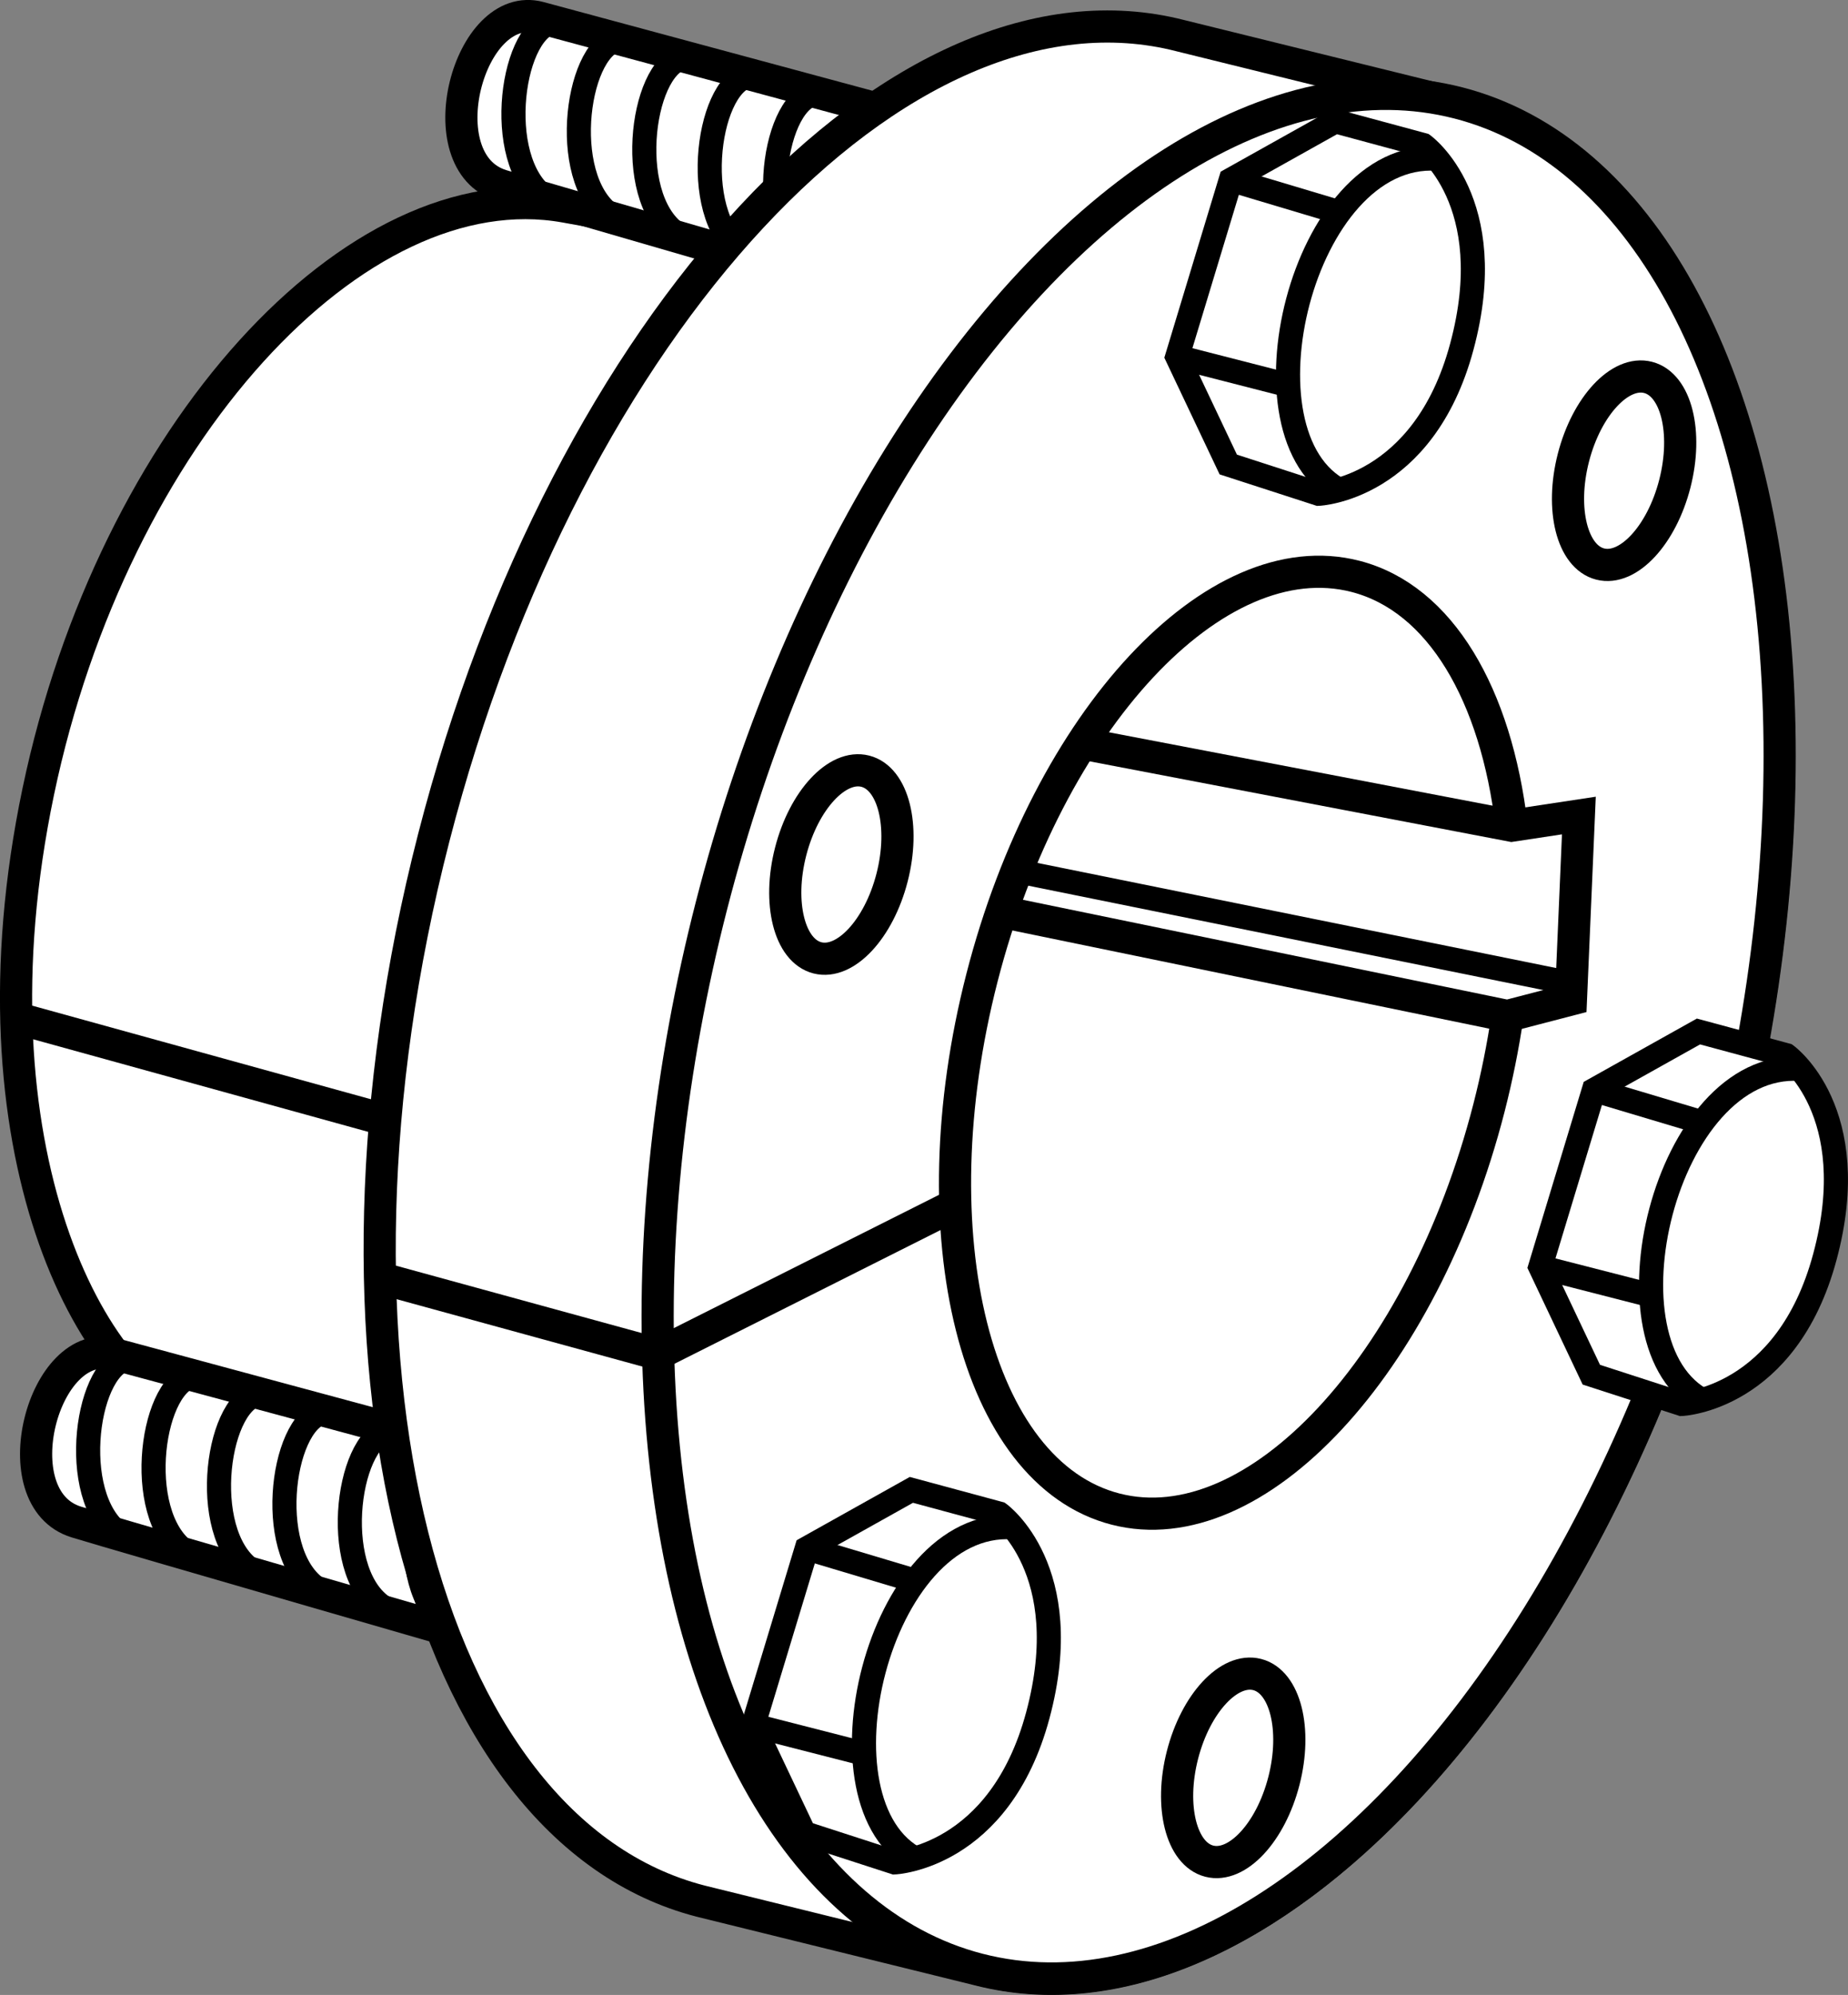 <?xml version="1.0" encoding="iso-8859-1"?>
<!-- Generator: Adobe Illustrator 28.1.0, SVG Export Plug-In . SVG Version: 6.00 Build 0)  -->
<svg version="1.1" id="image" xmlns="http://www.w3.org/2000/svg" xmlns:xlink="http://www.w3.org/1999/xlink" x="0px" y="0px"
	 width="45.978px" height="49.618px" viewBox="0 0 45.978 49.618" enable-background="new 0 0 45.978 49.618"
	 xml:space="preserve">
<rect x="0" y="0" width="45.978" height="49.618" fill="#808080" stroke="none"/>
<path fill="#FFFFFF" stroke="#000000" stroke-width="0.8" stroke-miterlimit="10" d="M15.315,38.349
	c0,0-7.623-2.253-10.319-2.997c-2.696-0.744-5.903-6.786-4.044-15.664S8.855,4.209,14.06,5.139
	s11.313,2.215,11.313,2.215L15.315,38.349z"/>
<g>
	<path fill="#FFFFFF" stroke="#000000" stroke-width="0.8" stroke-miterlimit="10" d="M12.887,41.046
		c0,0-9.983-2.881-10.989-3.191c-1.892-0.581-0.827-4.653,0.944-4.176c1.581,0.425,11.048,2.979,11.048,2.979
		L12.887,41.046z"/>
	<path fill="none" stroke="#000000" stroke-width="0.6" stroke-miterlimit="10" d="M3.118,38.246
		c-1.434-0.791-1.027-4.196,0.038-4.452"/>
	<path fill="none" stroke="#000000" stroke-width="0.6" stroke-miterlimit="10" d="M4.746,38.678
		c-1.434-0.791-1.027-4.196,0.038-4.452"/>
	<path fill="none" stroke="#000000" stroke-width="0.6" stroke-miterlimit="10" d="M6.374,39.129
		c-1.434-0.791-1.027-4.196,0.038-4.452"/>
	<path fill="none" stroke="#000000" stroke-width="0.6" stroke-miterlimit="10" d="M8.002,39.58
		c-1.434-0.791-1.027-4.196,0.038-4.452"/>
	<path fill="none" stroke="#000000" stroke-width="0.6" stroke-miterlimit="10" d="M9.629,40.031
		c-1.434-0.791-1.027-4.196,0.038-4.452"/>
	<path fill="none" stroke="#000000" stroke-width="0.6" stroke-miterlimit="10" d="M11.257,40.483
		c-1.434-0.791-1.027-4.196,0.038-4.452"/>
	<path fill="none" stroke="#000000" stroke-width="0.6" stroke-miterlimit="10" d="M12.885,40.934
		c-1.434-0.791-1.027-4.196,0.038-4.452"/>
</g>
<g>
	<path fill="#FFFFFF" stroke="#000000" stroke-width="0.8" stroke-miterlimit="10" d="M23.468,7.805
		c0,0-9.983-2.881-10.989-3.191c-1.892-0.581-0.827-4.653,0.944-4.176c1.581,0.425,11.048,2.979,11.048,2.979
		L23.468,7.805z"/>
	<path fill="none" stroke="#000000" stroke-width="0.6" stroke-miterlimit="10" d="M13.7,5.005
		c-1.434-0.791-1.027-4.196,0.038-4.452"/>
	<path fill="none" stroke="#000000" stroke-width="0.6" stroke-miterlimit="10" d="M15.327,5.436
		c-1.434-0.791-1.027-4.196,0.038-4.452"/>
	<path fill="none" stroke="#000000" stroke-width="0.6" stroke-miterlimit="10" d="M16.955,5.888
		c-1.434-0.791-1.027-4.196,0.038-4.452"/>
	<path fill="none" stroke="#000000" stroke-width="0.6" stroke-miterlimit="10" d="M18.583,6.339
		c-1.434-0.791-1.027-4.196,0.038-4.452"/>
	<path fill="none" stroke="#000000" stroke-width="0.6" stroke-miterlimit="10" d="M20.21,6.79
		c-1.434-0.791-1.027-4.196,0.038-4.452"/>
	<path fill="none" stroke="#000000" stroke-width="0.6" stroke-miterlimit="10" d="M21.838,7.241
		c-1.434-0.791-1.027-4.196,0.038-4.452"/>
	<path fill="none" stroke="#000000" stroke-width="0.6" stroke-miterlimit="10" d="M23.466,7.693
		c-1.434-0.791-1.027-4.196,0.038-4.452"/>
</g>
<path fill="#FFFFFF" stroke="#000000" stroke-width="0.8" stroke-miterlimit="10" d="M17.434,47.285
	c-6.965-1.792-9.94-13.631-6.644-26.443s11.615-21.746,18.58-19.954l6.908,1.704
	c6.965,1.792,9.94,13.631,6.644,26.443c-3.296,12.812-11.615,21.746-18.58,19.954L17.434,47.285z"/>
<ellipse transform="matrix(0.249 -0.969 0.969 0.249 -2.219 48.72)" fill="#FFFFFF" stroke="#000000" stroke-width="0.8" stroke-miterlimit="10" cx="30.31" cy="25.791" rx="23.954" ry="13.023"/>
<path fill="#FFFFFF" stroke="#000000" stroke-width="0.8" stroke-miterlimit="10" d="M37.506,25.27
	c-0.11,0.75-0.263,1.515-0.461,2.287c-1.648,6.406-5.807,10.873-9.29,9.977c-3.483-0.896-4.97-6.815-3.322-13.222
	c1.648-6.406,5.807-10.873,9.29-9.977c2.121,0.546,3.502,2.955,3.885,6.202"/>
<polyline fill="none" stroke="#000000" stroke-width="0.8" stroke-miterlimit="10" points="27.033,18.514 37.608,20.537 
	39.282,20.284 39.085,24.859 37.505,25.27 24.978,22.691 "/>
<line fill="none" stroke="#000000" stroke-width="0.6" stroke-miterlimit="10" x1="39.097" y1="24.46" x2="25.402" y2="21.686"/>
<ellipse transform="matrix(0.249 -0.969 0.969 0.249 -5.127 36.42)" fill="#FFFFFF" stroke="#000000" stroke-width="0.8" stroke-miterlimit="10" cx="20.924" cy="21.517" rx="2.395" ry="1.302"/>
<ellipse transform="matrix(0.249 -0.969 0.969 0.249 18.979 47.941)" fill="#FFFFFF" stroke="#000000" stroke-width="0.8" stroke-miterlimit="10" cx="40.407" cy="11.731" rx="2.395" ry="1.302"/>
<ellipse transform="matrix(0.249 -0.969 0.969 0.249 -19.582 62.728)" fill="#FFFFFF" stroke="#000000" stroke-width="0.8" stroke-miterlimit="10" cx="30.663" cy="43.993" rx="2.395" ry="1.302"/>
<polyline fill="none" stroke="#000000" stroke-width="0.8" stroke-miterlimit="10" points="23.769,29.961 16.367,33.68 
	9.585,31.821 "/>
<line fill="none" stroke="#000000" stroke-width="0.8" stroke-miterlimit="10" x1="9.585" y1="27.854" x2="0.42" y2="25.322"/>
<g>
	<path fill="#FFFFFF" stroke="#000000" stroke-width="0.6" stroke-miterlimit="10" d="M24.86,37.646l-2.185-0.59
		l-2.603,1.456l-1.333,4.4L20.01,45.593l2.247,0.728c0,0,2.609-0.111,3.563-3.656
		C26.796,39.039,24.86,37.646,24.86,37.646z"/>
	<path fill="none" stroke="#000000" stroke-width="0.6" stroke-miterlimit="10" d="M25.205,37.987
		c-3.366-0.219-5.078,6.924-2.374,8.273"/>
	
		<line fill="none" stroke="#000000" stroke-width="0.6" stroke-miterlimit="10" x1="20.072" y1="38.512" x2="22.718" y2="39.303"/>
	
		<line fill="none" stroke="#000000" stroke-width="0.6" stroke-miterlimit="10" x1="18.739" y1="42.913" x2="21.501" y2="43.62"/>
</g>
<g>
	<path fill="#FFFFFF" stroke="#000000" stroke-width="0.6" stroke-miterlimit="10" d="M35.41,3.607l-2.185-0.59
		l-2.603,1.456l-1.333,4.4l1.27,2.68l2.247,0.728c0,0,2.609-0.111,3.563-3.656
		C37.347,5,35.41,3.607,35.41,3.607z"/>
	<path fill="none" stroke="#000000" stroke-width="0.6" stroke-miterlimit="10" d="M35.755,3.948
		c-3.366-0.219-5.078,6.924-2.374,8.273"/>
	
		<line fill="none" stroke="#000000" stroke-width="0.6" stroke-miterlimit="10" x1="30.623" y1="4.473" x2="33.269" y2="5.264"/>
	
		<line fill="none" stroke="#000000" stroke-width="0.6" stroke-miterlimit="10" x1="29.29" y1="8.873" x2="32.052" y2="9.581"/>
</g>
<g>
	<path fill="#FFFFFF" stroke="#000000" stroke-width="0.6" stroke-miterlimit="10" d="M44.443,26.245l-2.185-0.59
		l-2.603,1.456l-1.333,4.4l1.27,2.68l2.247,0.728c0,0,2.609-0.111,3.563-3.656
		C46.379,27.638,44.443,26.245,44.443,26.245z"/>
	<path fill="none" stroke="#000000" stroke-width="0.6" stroke-miterlimit="10" d="M44.788,26.586
		c-3.366-0.219-5.078,6.924-2.374,8.273"/>
	
		<line fill="none" stroke="#000000" stroke-width="0.6" stroke-miterlimit="10" x1="39.655" y1="27.111" x2="42.302" y2="27.902"/>
	
		<line fill="none" stroke="#000000" stroke-width="0.6" stroke-miterlimit="10" x1="38.323" y1="31.512" x2="41.084" y2="32.22"/>
</g>
</svg>
